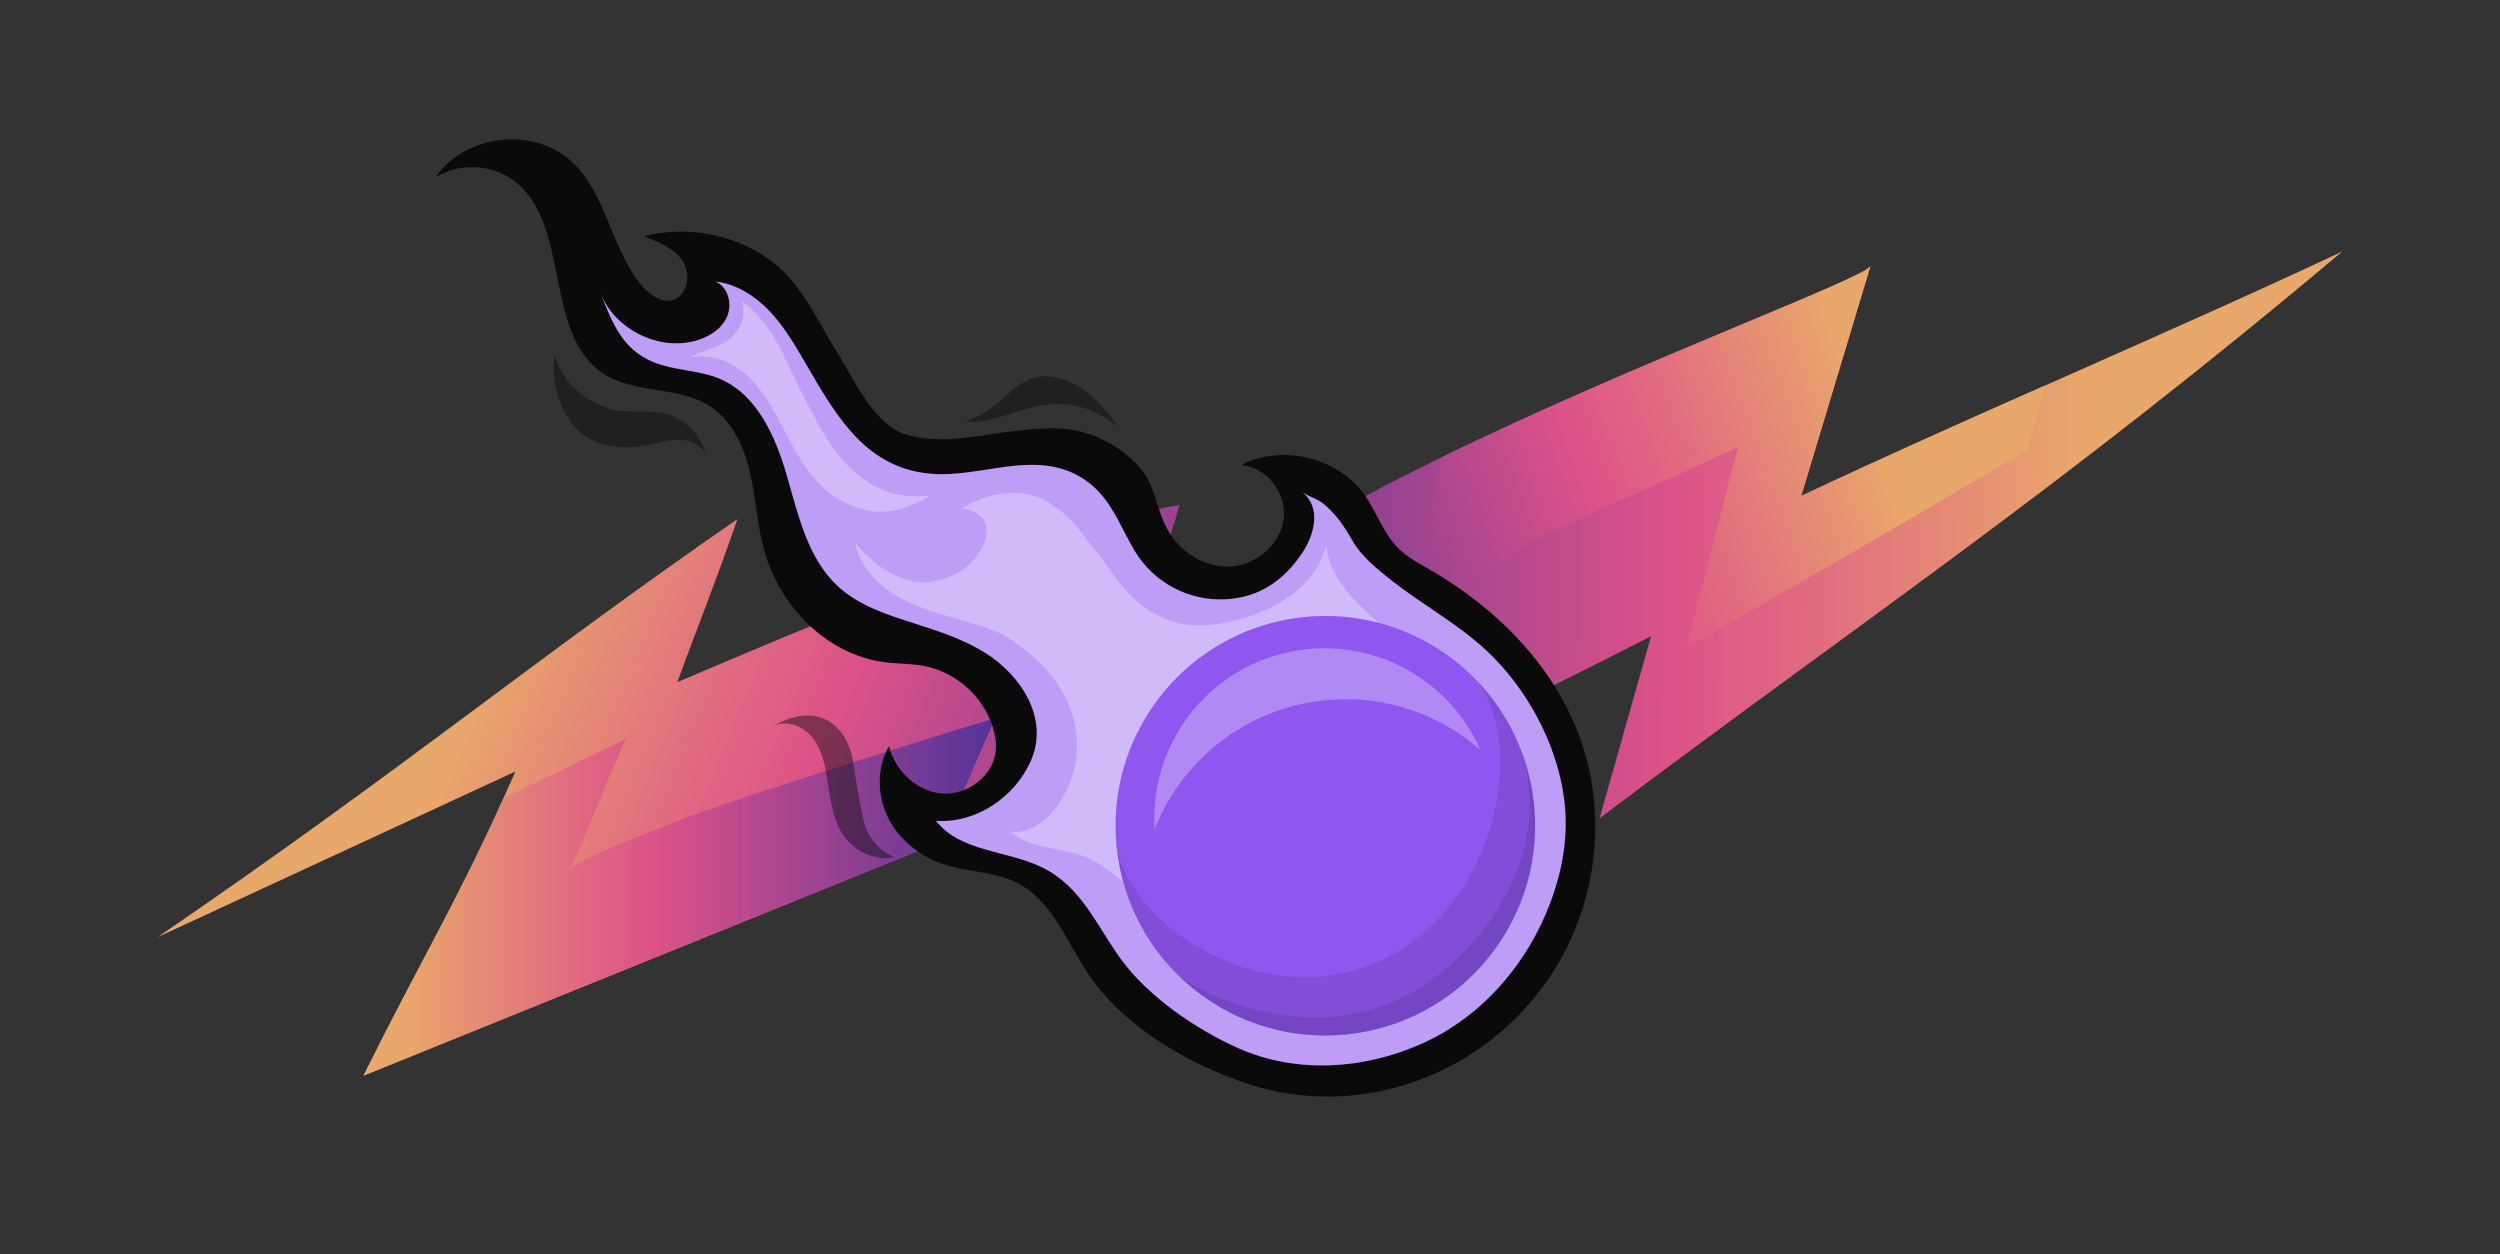 <svg width="1172" height="588" viewBox="0 0 1172 588" fill="none" xmlns="http://www.w3.org/2000/svg">
<rect x="0" y="0" width="1172" height="588" fill="#333333" stroke="none"/>
<g clip-path="url(#clip0_4923_813)">
<path d="M552.967 236.795C542.608 273.465 526.047 309.47 512.496 345.143C509.184 353.846 505.63 362.947 499.006 368.925C494.489 372.978 488.888 375.236 483.468 377.495C469.435 383.208 455.403 388.855 441.371 394.501C351.034 431.104 260.757 467.708 170.42 504.245C198.183 448.509 213.541 424.063 236.065 374.173C237.871 370.188 239.678 366.002 241.605 361.684C185.717 387.526 129.828 413.434 74 439.276C191.017 359.16 248.772 310.334 345.674 243.371C336.459 270.542 326.342 295.52 317.549 319.767C364.102 300.17 401.08 283.695 448.056 268.615C480.878 258.119 519.964 241.445 552.967 236.795Z" fill="url(#paint0_linear_4923_813)"/>
<path d="M466.403 336.84C458.092 356.105 449.721 375.303 441.349 394.502C351.012 431.105 260.736 467.708 170.398 504.245C198.162 448.51 213.519 424.063 236.043 374.174C237.368 373.51 238.693 372.912 240.018 372.247C257.845 363.678 275.611 355.108 293.377 346.472C280.369 375.303 278.261 383.939 266.758 408.186C269.95 402.805 310.3 387.991 319.154 384.338C337.643 376.698 451.527 340.759 466.403 336.84Z" fill="url(#paint1_linear_4923_813)"/>
<path d="M749.873 383.607C758.492 353.168 765.424 328.655 774.036 298.217C671.485 351.096 615.512 371.749 513.227 431.63C521.712 391.758 533.305 342.094 547.753 304.435C557.992 277.783 613.314 244.84 675.761 214.401C767.748 169.527 875.225 130.154 876.905 124.654C866.089 160.599 855.267 196.538 844.45 232.484C880.664 215.404 919.466 198.113 958.528 180.821C1006.02 159.742 1053.89 138.664 1098 117.938C963.262 231.328 872.437 291.209 749.873 383.607Z" fill="url(#paint2_linear_4923_813)"/>
<path d="M958.507 180.807C953.839 197.74 950.413 210.893 950.413 210.893C950.413 210.893 856.089 266.841 790.793 303.431C801.031 262.483 805.566 245.338 814.763 209.465C784.578 224.186 753.418 236.549 723.293 251.336C713.254 256.199 704.895 263.912 694.723 268.489C687.207 271.777 659.871 280.134 657.148 289.567C664.406 264.769 670.561 239.691 675.74 214.394C767.727 169.52 875.204 130.147 876.884 124.646C866.068 160.592 855.246 196.531 844.429 232.477C880.642 215.397 919.445 198.099 958.507 180.807Z" fill="url(#paint3_linear_4923_813)"/>
<path d="M459.306 408.82C465.496 409.914 471.605 411.186 477.156 414.064C492.992 422.275 499.807 440.774 509.573 455.7C526.098 480.953 557.194 499.108 585.566 508.308C635.067 524.362 691.396 506.364 723.772 461.927C745.042 432.735 752.767 395.152 744.775 359.931C735.563 319.352 705.789 287.686 670.524 267.168C665.241 264.094 659.718 261.232 655.399 256.904C648.531 250.02 645.487 240.251 639.909 232.287C627.409 214.437 601.087 207.993 581.753 218.046C593.749 218.764 603.259 231.29 601.794 243.216C600.33 255.143 589.142 264.737 577.149 265.535C565.157 266.336 553.338 259.067 547.505 248.559C541.287 237.359 542.181 226.994 532.564 217.226C523.772 208.294 511.894 202.302 499.383 201.049C492.083 200.317 484.723 201.08 477.425 201.845C460.623 203.605 441.042 208.959 424.554 203.634C409.146 198.658 400.315 177.572 392.111 164.572C381.994 148.542 375.567 131.764 359.204 120.663C342.65 109.435 321.187 105.739 301.83 110.789C308.606 113.323 315.815 116.187 319.88 122.171C323.947 128.152 322.699 138.18 315.83 140.454C310.042 142.371 304.087 137.985 300.269 133.229C286.457 116.007 284.243 90.885 268.096 75.833C250.328 59.269 217.967 62.904 204.318 82.999C215.02 76.433 229.592 76.841 239.907 84.001C268.441 103.797 253.97 156.789 283.292 175.396C297.934 184.686 318.115 180.987 332.711 190.346C343.122 197.022 348.712 209.2 351.522 221.243C354.333 233.286 354.922 245.793 358.171 257.728C365.348 284.063 387.555 306.959 414.63 310.431C420.886 311.233 427.267 311.036 433.461 312.25C448.228 315.147 460.987 326.614 465.442 340.985C466.556 344.579 467.185 348.371 466.795 352.114C465.573 363.904 453.391 372.946 441.578 371.996C429.762 371.046 419.61 361.308 416.763 349.8C410.956 359.931 411.148 372.99 416.382 383.43C421.62 393.867 431.514 401.635 442.622 405.242C448.027 406.99 453.699 407.831 459.306 408.82Z" fill="#0A0A0A"/>
<path d="M306.69 169.892C316.46 173.791 327.543 173.43 337.245 177.489C354.998 184.919 363.661 204.825 368.997 223.314C374.332 241.804 378.76 261.96 392.945 274.96C402.668 283.871 415.668 288.101 428.233 292.107C439.835 295.804 451.569 299.587 461.89 306.053C478.814 316.659 491.931 336.88 483.317 356.587C475.898 373.554 457.626 386.197 438.824 384.802C450.047 399.344 471.955 398.565 488.48 406.589C506.918 415.542 514.062 433.796 525.311 449.381C538.112 467.117 560.814 482.639 580.547 491.388C607.856 503.493 639.212 501.351 666.184 489.415C695.78 476.316 716.601 450.46 726.803 423.089C732.675 407.336 735.38 391.383 733.262 374.695C729.971 348.759 715.687 322.421 696.495 304.666C683.14 292.31 667.002 283.603 652.739 272.416C646.05 267.17 638.232 260.973 633.99 253.467C630.294 246.931 626.761 241.575 620.759 236.44C617.403 233.569 613.623 233.085 610.286 230.487C619.835 237.922 616.098 250.972 610.352 259.462C601.721 272.209 590.413 280.008 574.967 280.937C557.383 281.998 540.746 273.149 531.778 258.015C526.181 248.563 522.246 237.911 514.6 230.023C510.148 225.43 504.551 221.96 498.458 220.017C479.211 213.882 458.518 223.258 438.344 222.232C406.146 220.594 391.907 194.845 377.507 170.103C372.571 161.625 367.574 153.063 360.829 145.941C354.08 138.82 345.322 133.168 335.579 132.009C341.586 134.672 343.488 143.01 340.641 148.935C337.795 154.861 331.506 158.468 325.121 160.017C307.885 164.198 288.342 154.203 281.641 137.784C287.21 151.497 291.693 163.909 306.69 169.892Z" fill="#7C3AED"/>
<path opacity="0.5" d="M306.69 169.892C316.46 173.791 327.543 173.43 337.245 177.489C354.998 184.919 363.661 204.825 368.997 223.314C374.332 241.804 378.76 261.96 392.945 274.96C402.668 283.871 415.668 288.101 428.233 292.107C439.835 295.804 451.569 299.587 461.89 306.053C478.814 316.659 491.931 336.88 483.317 356.587C475.898 373.554 457.626 386.197 438.824 384.802C450.047 399.344 471.955 398.565 488.48 406.589C506.918 415.542 514.062 433.796 525.311 449.381C538.112 467.117 560.814 482.639 580.547 491.388C607.856 503.493 639.212 501.351 666.184 489.415C695.78 476.316 716.601 450.46 726.803 423.089C732.675 407.336 735.38 391.383 733.262 374.695C729.971 348.759 715.687 322.421 696.495 304.666C683.14 292.31 667.002 283.603 652.739 272.416C646.05 267.17 638.232 260.973 633.99 253.467C630.294 246.931 626.761 241.575 620.759 236.44C617.403 233.569 613.623 233.085 610.286 230.487C619.835 237.922 616.098 250.972 610.352 259.462C601.721 272.209 590.413 280.008 574.967 280.937C557.383 281.998 540.746 273.149 531.778 258.015C526.181 248.563 522.246 237.911 514.6 230.023C510.148 225.43 504.551 221.96 498.458 220.017C479.211 213.882 458.518 223.258 438.344 222.232C406.146 220.594 391.907 194.845 377.507 170.103C372.571 161.625 367.574 153.063 360.829 145.941C354.08 138.82 345.322 133.168 335.579 132.009C341.586 134.672 343.488 143.01 340.641 148.935C337.795 154.861 331.506 158.468 325.121 160.017C307.885 164.198 288.342 154.203 281.641 137.784C287.21 151.497 291.693 163.909 306.69 169.892Z" fill="white"/>
<path opacity="0.3" d="M508.931 252.189C510.15 253.81 511.393 255.429 512.717 257.02C518.193 263.595 522.531 271.059 528.318 277.385C535.487 285.223 545.044 291.145 555.546 292.715C562.168 293.707 568.933 292.967 575.498 291.657C595.713 287.62 616.746 275.733 621.747 255.735C623.002 269.512 633.429 280.506 643.76 289.708C654.089 298.905 665.435 308.257 669.692 321.42C675.559 339.551 666.207 358.865 656.074 375.006C649.655 385.23 642.696 395.308 633.556 403.191C623.363 411.979 610.867 417.682 598.144 422.074C578.799 428.75 556.437 432.363 538.617 422.298C528.422 416.54 520.719 406.785 509.97 402.136C498.073 396.991 483.184 398.413 473.508 389.783C481.399 391.155 489.041 385.974 494.1 379.765C502.907 368.951 506.659 354.185 504.086 340.478C501.478 326.591 492.732 314.339 481.622 305.611C476.788 301.817 472.922 298.526 467.134 296.154C460.725 293.527 454.042 291.651 447.395 289.738C437.48 286.885 427.442 283.875 418.739 278.337C410.035 272.796 402.69 264.317 400.832 254.169C408.37 264.161 422.662 274.596 435.799 272.84C442.553 271.937 449.184 269.331 454.237 264.756C459.377 260.101 465.892 249.696 460.633 243.058C458.187 239.971 454.095 238.501 450.158 238.537C457.479 234.3 465.692 231.334 474.147 231.123C489.748 230.734 500.151 240.533 508.931 252.189Z" fill="white"/>
<path opacity="0.3" d="M382.108 196.093C382.603 197.006 383.097 197.915 383.596 198.817C389.275 209.136 396.372 219.018 406.159 225.57C410.766 228.651 415.982 230.876 421.425 231.937C424.053 232.45 426.736 232.693 429.415 232.611C431.391 232.551 435.503 232.777 437.143 231.685C429.864 236.549 419.783 240.472 410.857 239.854C401.534 239.207 391.735 234.333 385.095 227.842C372.585 215.614 367.586 198.414 357.593 184.451C353.692 179.001 348.862 174.102 342.988 170.873C337.113 167.644 330.117 166.189 323.576 167.652C329.453 163.855 337.096 163.334 342.409 158.517C344.749 156.394 346.842 153.485 347.859 150.482C348.54 148.471 349.119 143.103 347.325 140.866C356.55 147.358 363.02 157.064 367.679 167.166C372.142 176.844 377.003 186.655 382.108 196.093Z" fill="white"/>
<path opacity="0.45" d="M416.868 400.662C417.651 401.091 419.288 401.803 419.288 401.803C417.12 402.14 415.662 402.346 414.187 402.302C412.777 402.258 411.274 401.883 409.89 401.566C406.41 400.773 403.124 399.183 400.36 396.919C392.638 390.59 390.654 382.166 388.998 372.979C387.043 362.118 386.642 348.166 376.215 341.636C371.99 338.991 366.424 338.27 361.945 340.456C365.983 338.409 370.15 336.451 374.62 335.725C389.205 333.355 398.128 344.486 400.036 357.625C401.136 365.211 402.431 372.773 403.914 380.291C404.488 383.212 405.102 386.149 406.243 388.901C408.306 393.876 412.14 398.089 416.868 400.662Z" fill="#0A0A0A"/>
<path opacity="0.45" d="M291.776 192.688C298.171 193.335 304.715 192.382 310.996 193.746C320.97 195.914 329.293 204.343 331.336 214.344C329.912 209.297 324.317 206.439 319.078 206.178C313.839 205.918 308.732 207.61 303.591 208.663C292.056 211.027 278.804 209.661 270.533 201.278C261.771 192.394 258.39 178.801 259.964 166.626C262.254 173.769 265.742 179.374 271.644 184.165C277.373 188.824 284.401 191.945 291.776 192.688Z" fill="#0A0A0A"/>
<path opacity="0.45" d="M471.822 194.574C474.082 193.872 476.333 193.142 478.595 192.481C486.358 190.206 494.377 188.45 502.482 189.834C510.334 191.174 517.628 195.012 523.841 199.905C521.272 195.797 519.245 193.553 516.915 190.867C514.017 187.527 510.715 184.513 507.008 182.095C500.977 178.163 493.252 175.27 486.047 176.786C479.19 178.23 473.978 183.542 468.904 187.996C463.922 192.371 458.498 195.513 452.271 197.621C458.983 198.318 465.423 196.562 471.822 194.574Z" fill="#0A0A0A"/>
<path d="M679.23 307.635C723.124 339.618 732.781 401.125 700.797 445.02C668.814 488.914 607.307 498.571 563.412 466.587C519.519 434.607 509.865 373.095 541.845 329.202C573.827 285.313 635.337 275.655 679.23 307.635Z" fill="#7C3AED"/>
<path opacity="0.15" d="M679.23 307.635C723.124 339.618 732.781 401.125 700.797 445.02C668.814 488.914 607.307 498.571 563.412 466.587C519.519 434.607 509.865 373.095 541.845 329.202C573.827 285.313 635.337 275.655 679.23 307.635Z" fill="white"/>
<path opacity="0.1" d="M690.516 317.22C715.605 344.486 703.967 417.125 654.83 446.344C602.588 477.41 535.331 441.421 523.755 399.145L523.726 399.125C526.941 425.184 540.515 449.896 563.409 466.579C607.304 498.562 668.81 488.906 700.794 445.011C729.823 405.181 724.551 350.836 690.516 317.22Z" fill="black"/>
<path opacity="0.1" d="M563.412 466.584C607.306 498.567 668.813 488.911 700.796 445.017C721.607 416.458 724.785 380.437 712.374 349.95C713.867 353.781 732.852 402.022 682.191 450.182C629.453 500.316 563.433 466.595 551.66 456.53C555.254 460.13 559.17 463.497 563.412 466.584Z" fill="black"/>
<path opacity="0.3" d="M693.927 351.455C691.821 349.651 689.622 347.885 687.342 346.224C644.45 314.968 584.328 324.41 553.074 367.306C548.129 374.074 544.21 381.285 541.3 388.752C540.152 370.798 545.027 352.376 556.44 336.733C582.396 301.101 632.325 293.26 667.944 319.234C679.712 327.805 688.462 339.017 693.927 351.455Z" fill="white"/>
</g>
<defs>
<linearGradient id="paint0_linear_4923_813" x1="206.94" y1="292.28" x2="579.811" y2="447.214" gradientUnits="userSpaceOnUse">
<stop offset="0.062" stop-color="#E9A86B"/>
<stop offset="0.096" stop-color="#E8A06E"/>
<stop offset="0.343" stop-color="#E06881"/>
<stop offset="0.463" stop-color="#DD5289"/>
<stop offset="1" stop-color="#553398"/>
</linearGradient>
<linearGradient id="paint1_linear_4923_813" x1="170.398" y1="420.54" x2="466.402" y2="420.54" gradientUnits="userSpaceOnUse">
<stop offset="0.062" stop-color="#E9A86B"/>
<stop offset="0.096" stop-color="#E8A06E"/>
<stop offset="0.343" stop-color="#E06881"/>
<stop offset="0.463" stop-color="#DD5289"/>
<stop offset="1" stop-color="#553398"/>
</linearGradient>
<linearGradient id="paint2_linear_4923_813" x1="1006.97" y1="276.266" x2="524.335" y2="273.33" gradientUnits="userSpaceOnUse">
<stop offset="0.062" stop-color="#E9A86B"/>
<stop offset="0.096" stop-color="#E8A06E"/>
<stop offset="0.343" stop-color="#E06881"/>
<stop offset="0.463" stop-color="#DD5289"/>
<stop offset="1" stop-color="#553398"/>
</linearGradient>
<linearGradient id="paint3_linear_4923_813" x1="896.384" y1="186.628" x2="577.228" y2="301.571" gradientUnits="userSpaceOnUse">
<stop offset="0.062" stop-color="#E9A86B"/>
<stop offset="0.096" stop-color="#E8A06E"/>
<stop offset="0.343" stop-color="#E06881"/>
<stop offset="0.463" stop-color="#DD5289"/>
<stop offset="1" stop-color="#553398"/>
</linearGradient>
<clipPath id="clip0_4923_813">
<rect width="1172" height="588" fill="white"/>
</clipPath>
</defs>
</svg>
